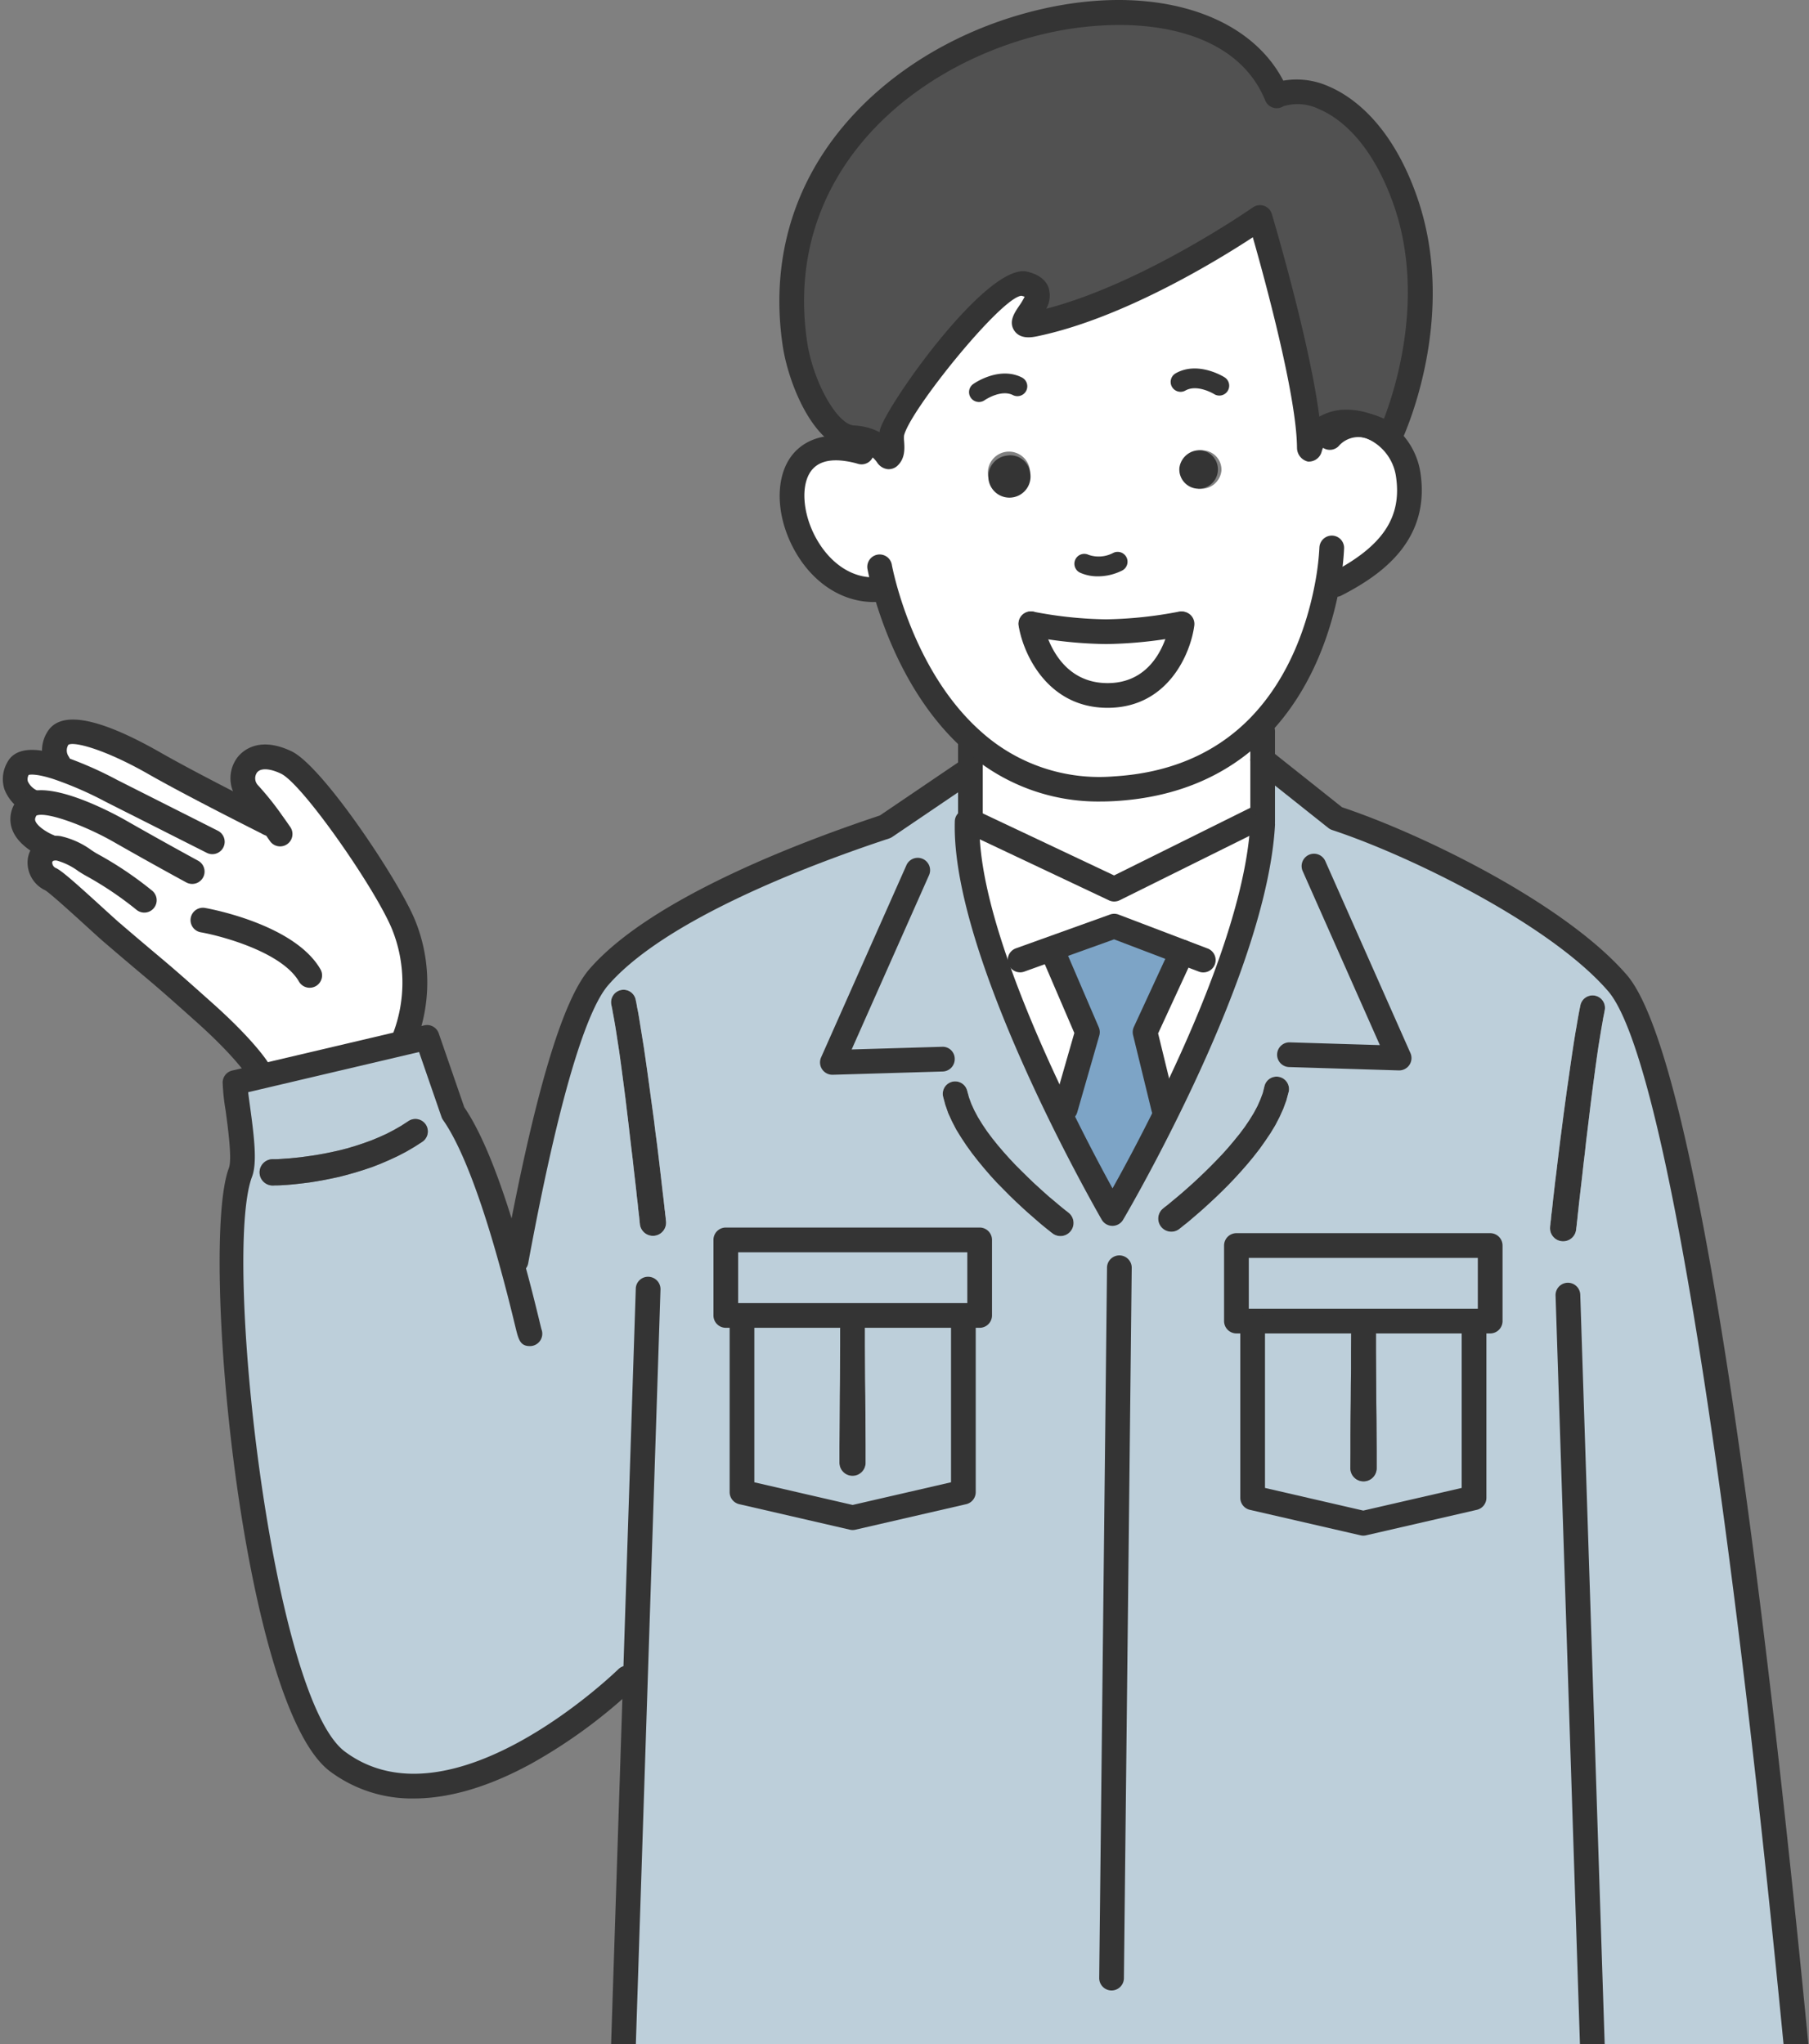 <svg xmlns="http://www.w3.org/2000/svg" xmlns:xlink="http://www.w3.org/1999/xlink" width="315" height="356" viewBox="0 0 315 356"><rect x="0" y="0" width="315" height="356" fill="#808080" stroke="none"/><defs><clipPath id="a"><rect width="315" height="356" fill="none"/></clipPath><clipPath id="b"><rect width="314.505" height="359.338" fill="none"/></clipPath></defs><g clip-path="url(#a)"><g transform="translate(0.495)"><g clip-path="url(#b)"><path d="M503.907,281.78l-.12-.413s-6.629-2.6-3.96-6.664a1.868,1.868,0,0,1,1.016-.775l-.172-.448s-4.253-2.015-2.256-5.786c.809-1.533,3.668-1.154,6.767-.155l.224-.671a4.065,4.065,0,0,1,.121-4.649c2.5-3.047,13.689,2.979,16.53,4.6,6.251,3.581,17.684,9.333,19.767,10.383l.775-.034a51.437,51.437,0,0,0-4.064-5.08c-2.5-2.634-.4-8.678,6.527-5.389,4.6,2.169,17.7,21.4,20.49,28.377a26.733,26.733,0,0,1,.1,19.664l.172.741L540.36,321.47,540,319.955s-2.2-3.5-9.212-9.746c-8.954-8.007-6.819-5.957-16.048-13.861-1.929-1.653-9.333-8.644-10.659-9.3-2.566-1.274-2.428-4.546-.172-5.269" transform="translate(-495.729 -133.927)" fill="#fff"/><path d="M158.822,142.093c1.653,6.027,5.958,18.356,15.325,26.69a32.831,32.831,0,0,0,24.761,8.386c11.451-.689,19.423-5.028,25-10.676,7.8-7.938,10.848-18.424,12.053-25l1.429.12c8.093-4.149,14.12-9.711,12.587-19.337a10.751,10.751,0,0,0-6.182-8.007,6.244,6.244,0,0,0-.964-.31,11.12,11.12,0,0,0-4.132-.62c-6.423.516-5.82,6.939-5.906,3.926-.31-11.847-8.592-39.552-8.592-39.552s-21.042,14.757-39.156,18.545c-6.027,1.257,4.907-5.493-1.911-7.025-4.821-1.067-21.937,21.386-23,25.949-.31,1.292.482,3.255-.534,4.185-.275.258-1.257-3.013-6.216-3.289a2,2,0,0,1-.448-.052l-.4,2c-16.634-2.686-10.194,24.882,4.752,24.486Zm54.791-17.167a3.361,3.361,0,1,1,3.874-3.1,3.532,3.532,0,0,1-3.874,3.1m-15.945,36.005c-11.347,0-13.362-12.484-13.362-12.484a72.284,72.284,0,0,0,13.069,1.377,73.474,73.474,0,0,0,13.121-1.377h.137s-1.618,12.484-12.966,12.484M176.9,122.894a3.673,3.673,0,1,1,4.029,2.893,3.483,3.483,0,0,1-4.029-2.893" transform="translate(-5.299 -39.819)" fill="#fff"/><path d="M250.22,222.781s-1.619,12.484-12.966,12.484-13.362-12.484-13.362-12.484a72.282,72.282,0,0,0,13.069,1.377,73.465,73.465,0,0,0,13.121-1.377Z" transform="translate(-44.884 -114.153)" fill="#fff"/><path d="M195.473,262.08a32.832,32.832,0,0,0,24.761,8.386c11.45-.689,19.423-5.028,25-10.676l.757.792v14.55L220.148,287.96l-25.037-11.83V262.494Z" transform="translate(-26.624 -133.117)" fill="#fff"/><path d="M195.692,292.254l25.037,11.83,25.846-12.828v1.567c-.861,15.067-9.436,35.3-16.548,49.712l-.706-.344-3.22-13.207,6.44-13.948v-.017l-11.812-4.494-10.883,3.909.224.6,5.993,13.948-3.84,13.362-1.1.533c-7.37-15.136-16.393-36.642-16-50.5Z" transform="translate(-27.205 -149.24)" fill="#fff"/><path d="M78.151,357.238a2.161,2.161,0,1,1,4.236.861l-.12.654-.137.671-.121.723-.137.775-.138.792-.138.844-.293,1.791-.275,1.894-.275,1.98-.275,2.066-.275,2.1-.275,2.135-.258,2.153-.258,2.135-.258,2.1-.224,2.049-.241,1.98-.207,1.877-.207,1.79-.189,1.636-.172,1.481-.069.671-.069.637-.069.586-.052.533-.052.482-.052.413-.035.379-.034.31-.035.224-.017.19v.1l-.018.034a2.277,2.277,0,1,1-4.528-.482v-.155l.035-.173.017-.241.034-.31.052-.361.035-.431.052-.482.069-.534.069-.585.069-.637.069-.688.172-1.481.19-1.653.224-1.773.224-1.894.241-1.981.258-2.066.275-2.1.275-2.152.293-2.152.293-2.152.31-2.118.293-2.066.293-2.014.293-1.929.293-1.808.155-.861.138-.827.138-.792.138-.758.138-.723Z" transform="translate(196.543 -182.162)" fill="#343434"/><path d="M158.038,444.836v13.155H113.853V444.836Z" transform="translate(100.952 -227.935)" fill="#bdcfda"/><path d="M141.082,474.192v2.91l.017,2.91.017,2.893.018,2.91.034,2.91.017,2.91.018,2.893v2.91a2.29,2.29,0,1,1-4.581,0l.018-2.91v-2.893l.017-2.91.035-2.91.017-2.91.034-2.893V477.1l.018-2.91a2.161,2.161,0,0,1,4.322,0M119.61,472.16v30.426l19.268,4.443,19.285-4.443v-30.77H119.61Z" transform="translate(98.02 -241.759)" fill="#bdcfda"/><path d="M158.957,491.87l.017,2.893v2.91a2.29,2.29,0,1,1-4.58,0l.017-2.91V491.87l.017-2.91.035-2.91.017-2.91.035-2.893v-2.91l.017-2.91a2.161,2.161,0,0,1,4.322,0v2.91l.017,2.91.018,2.893.017,2.91.035,2.91Z" transform="translate(80.248 -241.995)" fill="#343434"/><path d="M213.7,160.832a3.361,3.361,0,1,1-3.874,3.1,3.532,3.532,0,0,1,3.874-3.1" transform="translate(-4.96 -82.407)" fill="#343434"/><path d="M246.587,335.266v.017l-6.44,13.948,3.22,13.207.706.344c-5.2,10.573-9.608,18.028-9.608,18.028s-4.27-7.37-9.3-17.684l1.1-.534,3.84-13.362-5.992-13.948-.224-.6,10.883-3.909Z" transform="translate(-41.251 -169.488)" fill="#7da4c6"/><path d="M190.7,410.111l-.534.413-.207.172-.189.155-.137.1-.1.086-.069.052-.017.017a2.284,2.284,0,1,1-2.79-3.616v-.017l.069-.035.086-.086.138-.1.155-.12.207-.155.5-.413.6-.5.723-.6.792-.671.878-.775.947-.844.982-.912,1.033-.982,1.05-1.033,1.05-1.067,1.068-1.12,1.033-1.154,1-1.188.964-1.188.9-1.205.826-1.222.74-1.205.637-1.188.516-1.171.413-1.1.293-1.171a2.17,2.17,0,1,1,4.2,1.085l-.362,1.36-.534,1.463-.654,1.447-.74,1.429-.844,1.395-.93,1.377-.964,1.36-1.033,1.326-1.067,1.292-1.1,1.257-1.1,1.205-1.1,1.154-1.1,1.1-1.067,1.033-1.033.964-.982.9-.912.809-.844.724-.74.637Z" transform="translate(15.408 -197.084)" fill="#343434"/><path d="M285.413,165.557a3.675,3.675,0,1,1-4.029-2.875,3.5,3.5,0,0,1,4.029,2.875" transform="translate(-106.544 -83.344)" fill="#343434"/><path d="M340.381,442.823v13.155h-44.2V442.823Z" transform="translate(-170.293 -226.903)" fill="#bdcfda"/><path d="M270.377,394.889l.9,1.205.964,1.205,1,1.171,1.033,1.154,1.05,1.12,1.068,1.067,1.05,1.033,1.016.982,1,.913.929.844.878.775.809.671.706.6.62.517.5.4.19.155.172.12.12.1.1.086.052.035.017.017a2.283,2.283,0,1,1-2.789,3.616l-.018-.017-.069-.052-.12-.086-.138-.1-.172-.155-.224-.172-.516-.414-.654-.534-.741-.637-.826-.723-.93-.809-.982-.9-1.033-.964-1.067-1.033-1.085-1.1-1.119-1.154-1.1-1.205-1.085-1.257-1.068-1.291-1.033-1.326-.982-1.36-.913-1.378-.861-1.395-.74-1.429-.654-1.429-.517-1.481-.361-1.36a2.161,2.161,0,1,1,4.184-1.085l.31,1.171.4,1.1.534,1.171.637,1.188.741,1.205Z" transform="translate(-99.014 -197.893)" fill="#343434"/><path d="M155.758,81.824c-.275.258-1.257-3.013-6.216-3.289a1.978,1.978,0,0,1-.448-.052c-4.615-.792-8.782-9.918-9.729-16.427-7.852-53.861,71.459-73.938,83.926-43.048l-.018-.069c5.493-2.514,16.41,1.515,22.3,18.011,7.3,20.439-2.5,41.17-2.5,41.17a23.957,23.957,0,0,0-3.116-1.395,6.353,6.353,0,0,0-.964-.31,11.13,11.13,0,0,0-4.132-.62c-6.423.517-5.82,6.939-5.906,3.926-.31-11.847-8.592-39.552-8.592-39.552s-21.041,14.757-39.156,18.545c-6.027,1.257,4.908-5.493-1.911-7.026-4.821-1.067-21.937,21.386-23,25.949-.31,1.291.482,3.254-.534,4.184" transform="translate(-1.46 -2.279)" fill="#515151"/><path d="M337.017,475.306V472.4a2.161,2.161,0,1,1,4.322,0v2.91l.017,2.91.017,2.893.035,2.91.017,2.91.018,2.91.017,2.893v2.91a2.281,2.281,0,1,1-4.563,0v-2.91l.017-2.893.017-2.91.018-2.91.034-2.91.018-2.893Z" transform="translate(-191.226 -240.945)" fill="#343434"/><path d="M323.374,472.179v2.91l.018,2.91.017,2.893.035,2.91.017,2.91.017,2.91.018,2.893v2.91a2.282,2.282,0,1,1-4.563,0v-2.91l.018-2.893.017-2.91.017-2.91.035-2.91.017-2.893.018-2.91v-2.91a2.161,2.161,0,1,1,4.322,0m-21.4-2.307v30.7l19.268,4.443,19.285-4.443V469.8H301.971Z" transform="translate(-173.26 -240.728)" fill="#bdcfda"/><path d="M412.959,392.143l-.069-.534-.052-.585-.069-.637-.086-.671-.155-1.481-.189-1.653-.207-1.774-.207-1.877-.241-1.98-.241-2.049-.241-2.1-.258-2.135-.258-2.152-.275-2.135-.276-2.1-.275-2.066-.276-1.98-.293-1.894-.276-1.79-.137-.844-.138-.792-.138-.775-.138-.723-.12-.689-.138-.637a2.184,2.184,0,0,1,1.7-2.548,2.159,2.159,0,0,1,2.549,1.688l.138.671.121.706.155.758.138.792.138.844.138.861.293,1.808.31,1.928.293,2.015.293,2.066.293,2.118.293,2.153.293,2.152.293,2.152.258,2.1.276,2.066.241,1.98.224,1.894.207,1.773.189,1.653.173,1.481.086.689.069.62.069.586.052.551.069.482.034.413.052.379.035.31.017.241.018.172.017.1v.035a2.287,2.287,0,1,1-4.546.5v-.035l-.017-.1-.018-.189-.017-.241-.034-.293-.035-.379-.052-.413Z" transform="translate(-302.26 -181.131)" fill="#343434"/><path d="M243.582,315.008l-.12.654-.138.671-.12.723-.138.775-.138.792-.138.844-.293,1.791-.275,1.894-.275,1.981-.275,2.066-.275,2.1-.275,2.135-.258,2.153-.258,2.135-.258,2.1-.224,2.049-.241,1.98-.206,1.877-.207,1.79-.19,1.636-.172,1.481-.069.671-.069.637-.069.586-.052.533-.051.482-.052.413-.035.379-.035.31-.034.224-.018.19v.1l-.017.034a2.277,2.277,0,1,1-4.529-.482v-.155l.035-.172.017-.241.035-.31.052-.362.035-.431.052-.482.069-.533.069-.586.069-.637.069-.689.172-1.481.189-1.653.224-1.774.224-1.894.241-1.98.258-2.066.276-2.1.275-2.153.293-2.152.293-2.152.31-2.118.293-2.066.293-2.015.293-1.928.293-1.808.155-.861.138-.826.137-.792.138-.757.138-.724.138-.671a2.161,2.161,0,1,1,4.236.861m-55.066,14.326-.362,1.36-.534,1.464-.654,1.446-.74,1.429-.844,1.395-.93,1.378-.964,1.36-1.033,1.326-1.067,1.291-1.1,1.257-1.1,1.205-1.1,1.154-1.1,1.1-1.067,1.033-1.033.964-.982.9-.913.809-.844.723-.741.637-.637.533-.534.413-.207.172-.189.155-.138.1-.1.086-.069.052-.017.017a2.283,2.283,0,1,1-2.79-3.616v-.018l.069-.034.086-.086.137-.1.155-.12.207-.155.5-.413.6-.5.723-.6.792-.671.878-.775.947-.844.982-.913,1.033-.982,1.05-1.033,1.05-1.067,1.067-1.12,1.033-1.154,1-1.188.964-1.188.9-1.205.827-1.222.74-1.205.637-1.188.516-1.171.413-1.1.293-1.171a2.17,2.17,0,1,1,4.2,1.085m-6.233,39.793h-2.824V355.972h44.184v13.155h-2.807V399.9L201.55,404.34,182.282,399.9v-30.77Zm-49.4-38.949.4,1.1.534,1.171.637,1.188.741,1.205.826,1.222.9,1.205.964,1.205,1,1.171,1.033,1.154,1.05,1.12,1.068,1.067,1.05,1.033,1.016.982,1,.913.93.844.878.775.809.671.706.6.62.517.5.4.189.155.172.12.12.1.1.086.052.035.018.017a2.283,2.283,0,0,1-2.79,3.616l-.018-.017-.069-.052-.12-.086-.138-.1-.172-.155-.224-.172-.516-.413-.654-.534-.741-.637-.826-.723-.93-.809-.982-.9-1.033-.964-1.068-1.033-1.085-1.1L137.7,345l-1.1-1.205-1.085-1.257-1.068-1.292-1.033-1.326-.982-1.36-.913-1.377-.861-1.395-.74-1.429-.654-1.429-.516-1.481-.362-1.36a2.161,2.161,0,1,1,4.184-1.085ZM93.362,368.146H90.539V354.99h44.2v13.155h-2.824v30.77l-19.285,4.443-19.268-4.443v-30.77ZM74.99,313.836l.12.706.155.758.138.792.138.844.138.861.293,1.808.31,1.928.293,2.015.293,2.066.293,2.118.293,2.152.293,2.152.293,2.153.258,2.1.275,2.066.241,1.98.224,1.894L79.243,344l.189,1.653.172,1.481.086.689.069.62.069.585.052.551.069.482.034.413.052.379.035.31.017.241.017.172.018.1v.034a2.287,2.287,0,1,1-4.546.5v-.034l-.017-.1-.018-.189-.017-.241-.035-.293-.034-.379-.052-.413-.052-.482-.069-.534-.051-.586-.069-.637-.086-.672-.155-1.481-.19-1.653-.206-1.773-.207-1.877-.241-1.981-.241-2.049-.241-2.1-.258-2.135-.258-2.152-.275-2.135-.275-2.1-.275-2.066-.275-1.981-.293-1.894-.275-1.791-.138-.844-.137-.792-.138-.775-.137-.723-.12-.688-.138-.637a2.184,2.184,0,0,1,1.7-2.549,2.16,2.16,0,0,1,2.549,1.688Zm-52.053,132C43.29,460.973,73.354,431.27,73.354,431.27l1.447.052-2.084,63.934v1H277c-5.872-60.576-18.149-170.933-31.218-186.017-10.262-11.847-34.679-23.952-48.988-28.67l-12.777-10.159v11.244c-.861,15.067-9.436,35.3-16.548,49.711-5.2,10.573-9.608,18.028-9.608,18.028s-4.27-7.37-9.3-17.684c-7.37-15.136-16.393-36.643-16-50.5l.569-.121v-8.7h-.586l-14.223,9.643c-14.309,4.735-39.656,14.378-49.918,26.224-4.873,5.631-9.815,24.64-14.395,49.419l-.792.224c-2.445-8.885-6.113-20.267-10.159-26.018L38.52,319.726l-3.771.9L9.282,326.613l-4.2.982c-.069,2.411,2.118,12.536.947,15.635C.776,357.039,8.868,435.386,22.937,445.838M12.364,345.5h-.379l-.241.017h-.086a2.29,2.29,0,0,1-.017-4.58h.568l.448-.018.569-.034.671-.052.775-.052.861-.086.964-.1,1.016-.138,1.1-.155,1.154-.189,1.205-.224,1.24-.258,1.291-.293,1.309-.345,1.326-.4,1.343-.448,1.343-.482,1.326-.551,1.326-.6,1.291-.671,1.257-.723,1.274-.826a2.166,2.166,0,1,1,2.359,3.633l-1.36.878-1.447.844-1.464.758-1.481.689-1.481.637-1.463.569-1.481.5-1.447.448-1.412.4-1.4.362-1.36.293-1.291.258-1.257.224-1.171.189-1.1.138-1.033.12-.947.1-.827.069-.74.052-.637.035Z" transform="translate(35.348 -139.07)" fill="#bdcfda"/><path d="M497.389,411.166l-.637.035-.5.017h-.379l-.241.017h-.086a2.29,2.29,0,0,1-.017-4.58h.568l.448-.018.568-.034.672-.052.775-.052.861-.086.964-.1,1.016-.138,1.1-.155,1.154-.189,1.205-.224,1.24-.258,1.291-.293,1.309-.345,1.326-.4,1.343-.448,1.343-.482,1.326-.551,1.326-.6,1.291-.671,1.257-.723,1.275-.827a2.166,2.166,0,0,1,2.359,3.634l-1.36.878-1.447.844-1.463.758-1.481.689-1.481.637-1.464.569-1.481.5-1.446.448-1.412.4-1.4.362-1.36.293-1.292.258-1.257.224-1.171.189-1.1.138-1.033.12-.947.1-.827.069Z" transform="translate(-448.541 -204.786)" fill="#343434"/><path d="M234.983,224.047a73.716,73.716,0,0,1-13.515-1.424,2.152,2.152,0,0,1,.89-4.21,70.727,70.727,0,0,0,12.625,1.33,71.793,71.793,0,0,0,12.68-1.332,2.153,2.153,0,0,1,.882,4.214,75.039,75.039,0,0,1-13.562,1.423" transform="translate(-42.906 -111.89)" fill="#343434"/><path d="M234.992,235.155c-10.426,0-14.689-9.349-15.487-14.293a2.152,2.152,0,1,1,4.249-.686c.072.43,1.895,10.674,11.238,10.674,9.285,0,10.773-10.182,10.832-10.614a2.153,2.153,0,0,1,4.269.56c-.644,4.966-4.629,14.359-15.1,14.359" transform="translate(-42.623 -111.891)" fill="#343434"/><path d="M217.884,303.975a2.147,2.147,0,0,1-.92-.207l-25.037-11.83a2.152,2.152,0,1,1,1.84-3.891l24.094,11.384,24.912-12.365a2.153,2.153,0,0,1,1.914,3.857l-25.847,12.827a2.167,2.167,0,0,1-.957.224" transform="translate(-24.361 -146.98)" fill="#343434"/><path d="M257.58,367.224a2.152,2.152,0,0,1-2.069-2.746l3.627-12.625-5.689-13.242a2.152,2.152,0,1,1,3.955-1.7l5.992,13.947a2.144,2.144,0,0,1,.091,1.443l-3.84,13.363a2.151,2.151,0,0,1-2.067,1.559" transform="translate(-72.562 -171.966)" fill="#343434"/><path d="M224.847,367.068a2.153,2.153,0,0,1-2.089-1.643l-3.22-13.207a2.153,2.153,0,0,1,.137-1.413l6.44-13.947a2.152,2.152,0,0,1,3.908,1.806L223.9,351.929l3.042,12.477a2.153,2.153,0,0,1-1.582,2.6,2.213,2.213,0,0,1-.511.06" transform="translate(-22.733 -171.967)" fill="#343434"/><path d="M214.142,336.551a2.153,2.153,0,0,1-.728-4.179l16.392-5.889a2.152,2.152,0,0,1,1.493.015l15.465,5.889a2.153,2.153,0,1,1-1.535,4.022l-14.717-5.6-15.643,5.62a2.158,2.158,0,0,1-.727.126" transform="translate(-37.011 -167.226)" fill="#343434"/><path d="M523.74,319.208a2.153,2.153,0,0,1-1.957-3.044,24.851,24.851,0,0,0-.143-17.972c-2.761-6.9-15.609-25.437-19.41-27.229-1.967-.933-3.566-1-4.173-.158a1.753,1.753,0,0,0,.128,2.121,51.666,51.666,0,0,1,4.249,5.3c.861,1.2,1.46,2.077,1.46,2.077a2.152,2.152,0,0,1-3.558,2.421c-.007-.01-.577-.847-1.4-1.985a47.394,47.394,0,0,0-3.874-4.851,6.046,6.046,0,0,1-.491-7.616c.725-1,3.55-4.03,9.5-1.2,5.473,2.583,18.871,22.785,21.565,29.521a28.762,28.762,0,0,1,.061,21.361,2.154,2.154,0,0,1-1.958,1.255" transform="translate(-453.817 -136.246)" fill="#343434"/><path d="M585.046,277.263a2.143,2.143,0,0,1-.784-.15,4.607,4.607,0,0,1-.582-.3l-.109-.051c-11.191-5.643-16.858-8.729-19.641-10.323-7.464-4.251-12.839-5.665-13.846-5.055a1.868,1.868,0,0,0,.07,2.065,2.169,2.169,0,0,1-.643,2.965,2.139,2.139,0,0,1-2.949-.59,6.092,6.092,0,0,1,.234-7.206c2.559-3.119,9.039-1.744,19.269,4.083,2.742,1.571,8.338,4.618,19.444,10.217l.461.242a2.154,2.154,0,0,1-.925,4.1" transform="translate(-538.674 -131.685)" fill="#343434"/><path d="M602.25,285.978a2.155,2.155,0,0,1-.968-.23l-17.6-8.884a62.392,62.392,0,0,0-9.113-3.968c-2.849-.918-3.982-.8-4.3-.723a1.489,1.489,0,0,0-.144,1.143,3.3,3.3,0,0,0,1.518,1.53,2.153,2.153,0,0,1-1.86,3.883,7.58,7.58,0,0,1-3.74-4.044,5.85,5.85,0,0,1,.5-4.693c1.9-3.589,7.49-1.788,9.328-1.2a65.366,65.366,0,0,1,9.8,4.258l17.542,8.853a2.153,2.153,0,0,1-.972,4.074" transform="translate(-565.766 -137.23)" fill="#343434"/><path d="M606.525,297.417a2.152,2.152,0,0,0-.866-2.918c-.057-.032-5.813-3.153-12.614-7.037-1.219-.7-12.056-6.75-16.981-4.883a4,4,0,0,0-2.107,1.626,5.276,5.276,0,0,0-.745,4.634c1.05,3.3,5.245,5.03,5.719,5.216a2.153,2.153,0,0,0,1.578-4.006c-1.109-.442-2.891-1.549-3.2-2.519-.039-.121-.116-.368.205-.9l.018-.005c1.846-.7,8.584,1.84,13.373,4.574,6.846,3.911,12.64,7.054,12.7,7.084a2.152,2.152,0,0,0,2.918-.866m-28.95-10.88a.105.105,0,0,0,.012-.019.085.085,0,0,1-.012.019" transform="translate(-571.66 -144.612)" fill="#343434"/><path d="M589.772,341.134a2.15,2.15,0,0,1-1.823-1c-.016-.027-2.209-3.388-8.823-9.289-5.813-5.2-6.905-6.116-9.545-8.337-1.409-1.187-3.249-2.736-6.471-5.5-.6-.511-1.705-1.52-3-2.7-2.23-2.033-6.381-5.818-7.25-6.324a5.336,5.336,0,0,1-3.043-5.135,4.576,4.576,0,0,1,3.2-4.093,5.555,5.555,0,0,1,2.554-.187,14.444,14.444,0,0,1,5.413,2.476c.378.244.7.459.954.591a62.792,62.792,0,0,1,9.561,6.424,2.152,2.152,0,0,1-2.727,3.331,59.439,59.439,0,0,0-8.8-5.924c-.373-.2-.818-.477-1.332-.81a11.62,11.62,0,0,0-3.689-1.826,1.328,1.328,0,0,0-.578.01.323.323,0,0,0-.27.333,1.06,1.06,0,0,0,.7.972c1.026.506,3.259,2.474,8.2,6.982,1.25,1.14,2.322,2.119,2.9,2.611,3.207,2.746,5.039,4.29,6.443,5.47,2.674,2.251,3.781,3.183,9.64,8.421,7.15,6.377,9.5,10.049,9.6,10.2a2.152,2.152,0,0,1-1.819,3.3" transform="translate(-545.502 -152.955)" fill="#343434"/><path d="M192.848,276.854A2.152,2.152,0,0,1,190.7,274.7V259.154a2.152,2.152,0,1,1,4.3,0V274.7a2.152,2.152,0,0,1-2.152,2.152" transform="translate(26.521 -131.688)" fill="#343434"/><path d="M297.2,278.345a2.152,2.152,0,0,1-2.152-2.152V263.071a2.152,2.152,0,1,1,4.3,0v13.121a2.152,2.152,0,0,1-2.152,2.152" transform="translate(-128.716 -133.695)" fill="#343434"/><path d="M307.23,344.148a2.152,2.152,0,0,1-1.967-3.025l14.86-33.475a2.152,2.152,0,1,1,3.934,1.746l-13.472,30.349,15.729-.466a2.09,2.09,0,0,1,2.215,2.087,2.151,2.151,0,0,1-2.087,2.215l-19.148.569h-.064" transform="translate(-162.781 -156.984)" fill="#343434"/><path d="M163.263,342.595H163.2l-19.147-.586a2.152,2.152,0,0,1,.065-4.3c.021,0,.044,0,.066,0l15.727.479-13.456-30.344a2.153,2.153,0,0,1,3.935-1.746l14.843,33.473a2.153,2.153,0,0,1-1.968,3.025" transform="translate(79.868 -156.189)" fill="#343434"/><path d="M79.327,594.018a2.152,2.152,0,0,1-2.149-2.082L72.89,460.228a2.152,2.152,0,0,1,4.3-.141L81.48,591.8a2.153,2.153,0,0,1-2.082,2.221h-.072" transform="translate(197.483 -234.681)" fill="#343434"/><path d="M412.291,591.989h-.071a2.153,2.153,0,0,1-2.082-2.221l4.3-131.692a2.125,2.125,0,0,1,2.222-2.08,2.151,2.151,0,0,1,2.081,2.221l-4.3,131.692a2.153,2.153,0,0,1-2.151,2.082" transform="translate(-304.225 -233.65)" fill="#343434"/><path d="M244.02,576.46H244a2.153,2.153,0,0,1-2.129-2.176l1.36-123.614a2.152,2.152,0,1,1,4.3.047l-1.36,123.614a2.153,2.153,0,0,1-2.152,2.129" transform="translate(-50.961 -229.832)" fill="#343434"/><path d="M218.155,361.624h-.009a2.154,2.154,0,0,1-1.853-1.073c-.043-.076-4.367-7.557-9.371-17.821-7.621-15.652-16.619-37.293-16.214-51.509a2.092,2.092,0,0,1,2.213-2.089,2.152,2.152,0,0,1,2.09,2.213c-.381,13.341,8.371,34.282,15.781,49.5,2.96,6.074,5.674,11.149,7.379,14.253,1.761-3.148,4.581-8.344,7.661-14.606,6.985-14.157,15.487-34.127,16.33-48.884a2.153,2.153,0,0,1,4.3.245c-.885,15.479-9.606,36.029-16.767,50.54-5.176,10.525-9.641,18.1-9.686,18.173a2.152,2.152,0,0,1-1.853,1.058" transform="translate(-24.943 -148.148)" fill="#343434"/><path d="M451.461,500.776a23.807,23.807,0,0,1-14.549-4.7c-15.438-11.47-22.746-91.666-17.636-105.1.585-1.551-.181-7.137-.593-10.14a35.566,35.566,0,0,1-.494-4.793,2.151,2.151,0,0,1,1.661-2.033l33.433-7.868a2.145,2.145,0,0,1,2.532,1.391l4.449,12.874c3.356,4.909,6.82,13.8,10.3,26.431,1.284,4.616,2.248,8.588,2.766,10.721.18.747.305,1.266.371,1.507a2.154,2.154,0,0,1-2.008,2.928c-1.717,0-1.994-1.141-2.546-3.419-.511-2.11-1.464-6.036-2.73-10.589-3.36-12.21-6.764-20.976-9.847-25.358a2.167,2.167,0,0,1-.274-.535l-3.909-11.313-29.759,7c.087.736.208,1.609.325,2.47.751,5.48,1.255,9.862.353,12.248-5.119,13.459,3.353,90.59,16.179,100.121,18.633,13.846,47.334-14.088,47.622-14.372a2.153,2.153,0,0,1,3.025,3.064,90.59,90.59,0,0,1-18.052,13.313c-7.45,4.1-14.388,6.151-20.614,6.151" transform="translate(-379.912 -187.58)" fill="#343434"/><path d="M551.768,338.133a2.152,2.152,0,0,1-1.866-1.076c-2.941-5.092-13.344-7.922-17.1-8.583a2.152,2.152,0,0,1,.742-4.241c.633.111,15.542,2.8,20.091,10.671a2.153,2.153,0,0,1-1.863,3.228" transform="translate(-498.337 -166.121)" fill="#343434"/><path d="M95.132,496.148a2.152,2.152,0,0,1-2.14-1.945C82.631,387.312,71.44,319.949,62.289,309.387,52.2,297.741,27.661,285.773,14.254,281.353a2.178,2.178,0,0,1-.665-.36L.813,270.834a2.152,2.152,0,1,1,2.678-3.37l12.478,9.921C30.3,282.178,54.9,294.278,65.543,306.569c12.643,14.593,24.236,109.864,31.734,187.221a2.152,2.152,0,0,1-1.935,2.349c-.071.007-.14.01-.21.01" transform="translate(217.218 -136.81)" fill="#343434"/><path d="M298.4,360.646a2.252,2.252,0,0,1-.393-.035,2.153,2.153,0,0,1-1.725-2.509c5.256-28.438,10.125-44.936,14.883-50.436,10.524-12.148,36.082-21.948,50.584-26.764l13.977-9.475a2.152,2.152,0,1,1,2.416,3.561l-14.223,9.644a2.11,2.11,0,0,1-.532.262c-14.031,4.643-39.05,14.142-48.967,25.59-2.876,3.324-7.624,14.421-13.905,48.4a2.153,2.153,0,0,1-2.114,1.761" transform="translate(-209.037 -138.889)" fill="#343434"/><path d="M154.9,81.133c1.4-1.28,1.273-3.072,1.191-4.26a5.411,5.411,0,0,1-.015-1.021c1.036-4.429,16.952-24.108,20.438-24.34a3.976,3.976,0,0,1,.561.163,12.132,12.132,0,0,1-.969,1.612c-.829,1.227-1.861,2.756-.828,4.295,1.064,1.587,3.163,1.147,4.06.962,14.865-3.109,31.31-13.188,37.47-17.221,2.083,7.3,7.444,26.935,7.686,36.182l.01.486a2.479,2.479,0,0,0,1.886,2.388,2.314,2.314,0,0,0,2.4-1.693,3.981,3.981,0,0,1,3.927-3.022,8.89,8.89,0,0,1,3.3.519,2.138,2.138,0,0,0,.506.1,2.1,2.1,0,0,0,.386.185,22.491,22.491,0,0,1,2.808,1.253,2.154,2.154,0,0,0,2.993-.96c.415-.88,10.091-21.78,2.577-42.814C240.736,21.185,233.755,16.621,230,15.036a13.619,13.619,0,0,0-7.884-.992c-6.462-12.428-24.432-17.293-44.683-11.81-12.747,3.447-24.034,10.4-31.781,19.572-9.1,10.77-12.8,24.007-10.722,38.28.978,6.728,5.308,17.177,11.379,18.216a4.047,4.047,0,0,0,.807.1,5.008,5.008,0,0,1,4.256,2.107,2.55,2.55,0,0,0,1.856,1.192c.059.005.118.007.177.007a2.261,2.261,0,0,0,1.5-.578m64.083-63.6a2.151,2.151,0,0,0,3.157.965,8.507,8.507,0,0,1,6.181.5c3.1,1.31,8.91,5.182,12.912,16.393,5.631,15.763.531,31.977-1.592,37.527-.384-.163-.806-.333-1.256-.5a2.14,2.14,0,0,0-.578-.126,2.1,2.1,0,0,0-.459-.21,12.893,12.893,0,0,0-4.97-.718,9.357,9.357,0,0,0-3.992,1.2c-1.7-13.2-7.971-34.288-8.272-35.3a2.153,2.153,0,0,0-3.3-1.145c-.2.138-19.074,13.279-35.98,17.643a4.571,4.571,0,0,0,.37-3.761c-.537-1.352-1.8-2.26-3.756-2.7-7.042-1.512-24.641,23.609-25.564,27.55-.033.138-.059.277-.079.415a10.585,10.585,0,0,0-4.458-1.169c-.04,0-.163-.025-.2-.025-2.966-.508-6.984-7.885-7.963-14.616C135.076,31.269,156,12.49,178.554,6.389a58.121,58.121,0,0,1,14.974-2.041c11.224,0,21.64,3.724,25.458,13.187" transform="translate(0.848 0)" fill="#343434"/><path d="M206.653,237.592a34.626,34.626,0,0,1-23.753-9.008c-9.625-8.566-14.135-21.048-15.967-27.725-.622-2.275-.877-3.7-.888-3.758a2.152,2.152,0,0,1,4.238-.753c0,.012.237,1.308.8,3.373,1.706,6.218,5.881,17.819,14.68,25.65a30.773,30.773,0,0,0,23.2,7.844c9.654-.58,17.594-3.958,23.6-10.041,7.206-7.333,10.214-17.032,11.467-23.878a45.644,45.644,0,0,0,.707-5.924,2.179,2.179,0,0,1,2.214-2.088,2.151,2.151,0,0,1,2.089,2.211,48.9,48.9,0,0,1-.773,6.568c-1.364,7.448-4.662,18.018-12.637,26.133-6.781,6.864-15.665,10.669-26.408,11.317q-1.3.078-2.571.079" transform="translate(-15.486 -98.014)" fill="#343434"/><path d="M345.294,184.568c-5.671,0-10.888-3.478-14.014-9.365-3.018-5.688-3.2-12.08-.465-15.905,1.24-1.732,4.232-4.488,10.381-3.5a18.862,18.862,0,0,1,2.56.578,2.152,2.152,0,0,1-1.226,4.127,14.811,14.811,0,0,0-1.992-.451c-2.966-.479-5.052.109-6.224,1.747-1.755,2.45-1.432,7.237.767,11.381,2.411,4.541,6.329,7.254,10.466,7.076a2.153,2.153,0,0,1,.115,4.3c-.123,0-.246,0-.369,0" transform="translate(-193.615 -79.726)" fill="#343434"/><path d="M141.5,179.391a2.152,2.152,0,0,1-.983-4.068c9.179-4.707,12.6-9.815,11.443-17.084a8.556,8.556,0,0,0-4.851-6.345,4.243,4.243,0,0,0-.613-.205,4.53,4.53,0,0,0-4.513,1.472,2.153,2.153,0,0,1-3.069-3.02,8.777,8.777,0,0,1,8.535-2.649,8.209,8.209,0,0,1,1.238.4,12.928,12.928,0,0,1,7.525,9.677c1.92,12.051-6.918,18.091-13.731,21.586a2.141,2.141,0,0,1-.981.237" transform="translate(90.599 -75.447)" fill="#343434"/><path d="M247.363,201.346a7.47,7.47,0,0,1-3.027-.6,1.722,1.722,0,1,1,1.4-3.145,5.383,5.383,0,0,0,4.3-.341,1.722,1.722,0,0,1,1.566,3.067,9.438,9.438,0,0,1-4.243,1.019" transform="translate(-56.68 -100.98)" fill="#343434"/><path d="M215.516,136.32a1.712,1.712,0,0,1-.913-.262c-.072-.045-2.937-1.772-4.987-.615a1.722,1.722,0,0,1-1.7-3c3.867-2.193,8.33.577,8.517.7a1.722,1.722,0,0,1-.921,3.178" transform="translate(-3.691 -67.434)" fill="#343434"/><path d="M280.881,138.364a1.722,1.722,0,0,1-1-3.126c.182-.13,4.507-3.145,8.469-1.15a1.722,1.722,0,0,1-1.547,3.077c-2.094-1.058-4.9.863-4.929.881a1.707,1.707,0,0,1-.995.318" transform="translate(-110.912 -68.358)" fill="#343434"/><path d="M157.928,455.73V442.573a2.152,2.152,0,0,0-2.152-2.152H111.591a2.152,2.152,0,0,0-2.152,2.152V455.73a2.152,2.152,0,0,0,2.152,2.152h44.185a2.152,2.152,0,0,0,2.152-2.152m-44.184-11h39.88v8.852h-39.88Z" transform="translate(103.214 -225.673)" fill="#343434"/><path d="M340.271,453.717V440.562a2.152,2.152,0,0,0-2.152-2.152h-44.2a2.152,2.152,0,0,0-2.152,2.152v13.155a2.152,2.152,0,0,0,2.152,2.152h44.2a2.152,2.152,0,0,0,2.152-2.152m-44.2-11h39.9v8.85h-39.9Z" transform="translate(-168.03 -224.642)" fill="#343434"/><path d="M136.615,506.992a2.12,2.12,0,0,1-.483-.056L116.864,502.5a2.152,2.152,0,0,1-1.669-2.1V469.971a2.152,2.152,0,1,1,4.3,0v28.714l17.116,3.945,17.133-3.945V469.7a2.153,2.153,0,1,1,4.305,0v30.7a2.15,2.15,0,0,1-1.67,2.1L137.1,506.936a2.12,2.12,0,0,1-.483.056" transform="translate(100.282 -239.57)" fill="#343434"/><path d="M318.977,504.979a2.121,2.121,0,0,1-.483-.056l-19.268-4.442a2.152,2.152,0,0,1-1.669-2.1v-30.7a2.152,2.152,0,0,1,4.3,0v28.99l17.116,3.945,17.133-3.947V467.958a2.152,2.152,0,0,1,4.3,0v30.426a2.152,2.152,0,0,1-1.669,2.1l-19.286,4.442a2.121,2.121,0,0,1-.483.056" transform="translate(-170.999 -238.538)" fill="#343434"/></g></g></g></svg>